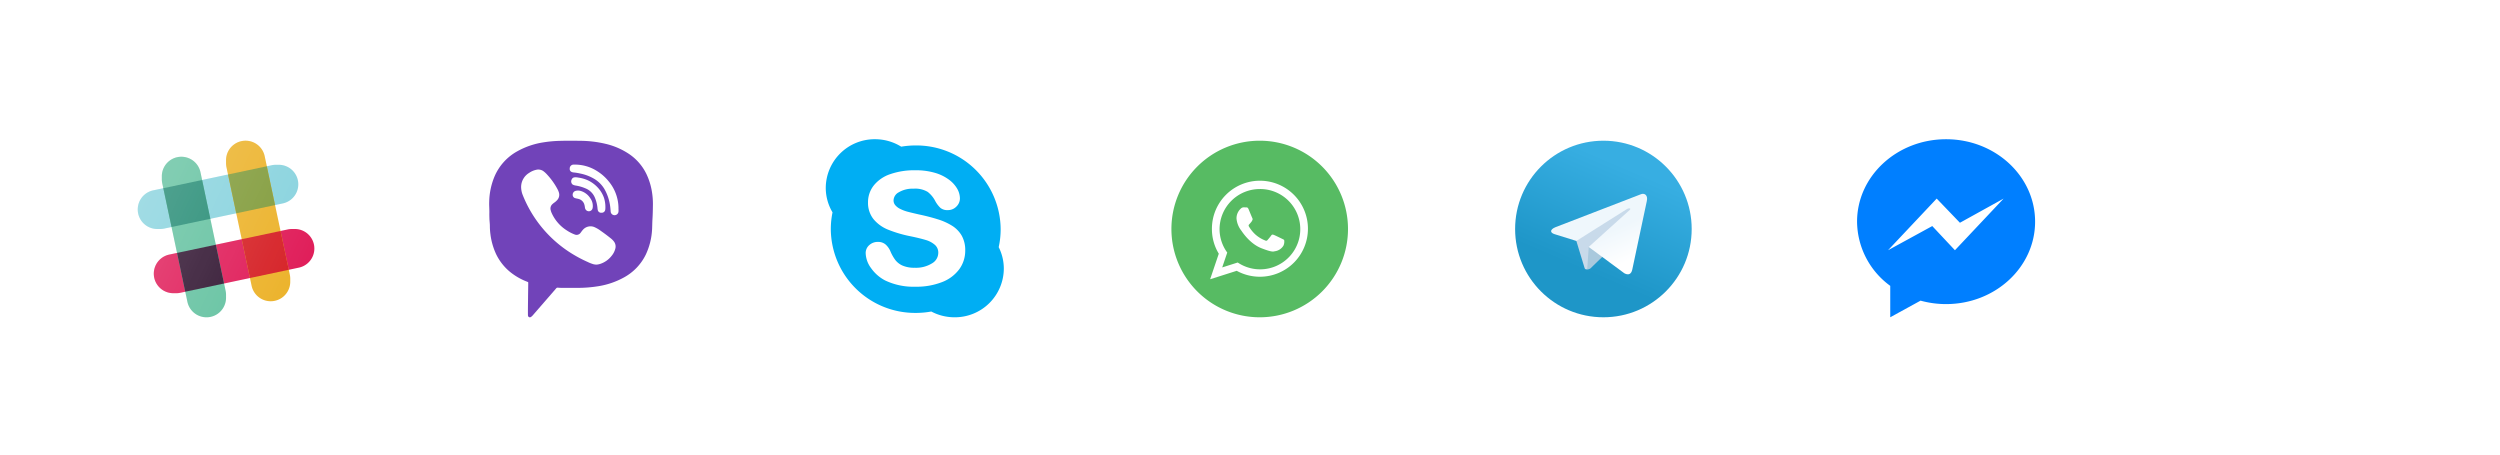 <svg xmlns="http://www.w3.org/2000/svg" xmlns:xlink="http://www.w3.org/1999/xlink" viewBox="50 50 764 139"><defs><style>.a,.p{fill:#fff;}.b{fill:#89d3de;}.c{fill:#e01e5a;}.d{fill:#ecb32c;}.e{fill:#65c2a1;}.f{fill:#331733;}.g{fill:#d62328;}.h{fill:#268c75;}.i{fill:#829c3c;}.j{fill:url(#m);}.k{fill:#7143b9;}.l{fill:none;}.m{fill:#00aef3;}.m,.n,.o,.p{fill-rule:evenodd;}.n{fill:#007fff;}.o{fill:#57bb63;}.q{fill:url(#n);}.r{fill:#c8daea;}.s{fill:#a9c9dd;}.t{fill:url(#o);}.u{filter:url(#k);}.v{filter:url(#i);}.w{filter:url(#g);}.x{filter:url(#e);}.y{filter:url(#c);}.z{filter:url(#a);}</style><filter id="a" x="0" y="0" width="239" height="239" filterUnits="userSpaceOnUse"><feOffset input="SourceAlpha"/><feGaussianBlur stdDeviation="25" result="b"/><feFlood flood-color="#c9d8e2" flood-opacity="0.502"/><feComposite operator="in" in2="b"/><feComposite in="SourceGraphic"/></filter><filter id="c" x="105" y="0" width="239" height="239" filterUnits="userSpaceOnUse"><feOffset input="SourceAlpha"/><feGaussianBlur stdDeviation="25" result="d"/><feFlood flood-color="#c9d8e2" flood-opacity="0.502"/><feComposite operator="in" in2="d"/><feComposite in="SourceGraphic"/></filter><filter id="e" x="210" y="0" width="239" height="239" filterUnits="userSpaceOnUse"><feOffset input="SourceAlpha"/><feGaussianBlur stdDeviation="25" result="f"/><feFlood flood-color="#c9d8e2" flood-opacity="0.502"/><feComposite operator="in" in2="f"/><feComposite in="SourceGraphic"/></filter><filter id="g" x="315" y="0" width="239" height="239" filterUnits="userSpaceOnUse"><feOffset input="SourceAlpha"/><feGaussianBlur stdDeviation="25" result="h"/><feFlood flood-color="#c9d8e2" flood-opacity="0.502"/><feComposite operator="in" in2="h"/><feComposite in="SourceGraphic"/></filter><filter id="i" x="420" y="0" width="239" height="239" filterUnits="userSpaceOnUse"><feOffset input="SourceAlpha"/><feGaussianBlur stdDeviation="25" result="j"/><feFlood flood-color="#c9d8e2" flood-opacity="0.502"/><feComposite operator="in" in2="j"/><feComposite in="SourceGraphic"/></filter><filter id="k" x="525" y="0" width="239" height="239" filterUnits="userSpaceOnUse"><feOffset input="SourceAlpha"/><feGaussianBlur stdDeviation="25" result="l"/><feFlood flood-color="#c9d8e2" flood-opacity="0.502"/><feComposite operator="in" in2="l"/><feComposite in="SourceGraphic"/></filter><linearGradient id="m" x1="0.038" y1="0.284" x2="0.962" y2="0.716" gradientUnits="objectBoundingBox"><stop offset="0" stop-color="#fff" stop-opacity="0.2"/><stop offset="1" stop-color="#fff" stop-opacity="0"/></linearGradient><linearGradient id="n" x1="0.667" y1="0.167" x2="0.417" y2="0.75" gradientUnits="objectBoundingBox"><stop offset="0" stop-color="#37aee2"/><stop offset="1" stop-color="#1e96c8"/></linearGradient><linearGradient id="o" x1="0.66" y1="0.437" x2="0.851" y2="0.802" gradientUnits="objectBoundingBox"><stop offset="0" stop-color="#eff7fc"/><stop offset="1" stop-color="#fff"/></linearGradient></defs><g transform="translate(-48 -2604)"><g class="z" transform="matrix(1, 0, 0, 1, 48, 2604)"><circle class="a" cx="44.5" cy="44.5" r="44.5" transform="translate(75 75)"/></g><g class="y" transform="matrix(1, 0, 0, 1, 48, 2604)"><circle class="a" cx="44.5" cy="44.5" r="44.5" transform="translate(180 75)"/></g><g class="x" transform="matrix(1, 0, 0, 1, 48, 2604)"><circle class="a" cx="44.5" cy="44.5" r="44.5" transform="translate(285 75)"/></g><g class="w" transform="matrix(1, 0, 0, 1, 48, 2604)"><circle class="a" cx="44.5" cy="44.5" r="44.5" transform="translate(390 75)"/></g><g class="v" transform="matrix(1, 0, 0, 1, 48, 2604)"><circle class="a" cx="44.5" cy="44.5" r="44.5" transform="translate(495 75)"/></g><g class="u" transform="matrix(1, 0, 0, 1, 48, 2604)"><circle class="a" cx="44.5" cy="44.5" r="44.5" transform="translate(600 75)"/></g><g transform="translate(139.098 2696)"><path class="b" d="M44.087,4H43.2a5.99,5.99,0,0,0-1.238.129L5.731,11.814A5.969,5.969,0,0,0,6.969,23.623H7.86A5.99,5.99,0,0,0,9.1,23.493l36.227-7.684A5.969,5.969,0,0,0,44.087,4Z" transform="translate(0 4.358)"/><path class="c" d="M46.087,12H45.2a5.99,5.99,0,0,0-1.238.129L7.731,19.814A5.969,5.969,0,0,0,8.969,31.623H9.86a5.99,5.99,0,0,0,1.238-.129l36.227-7.684A5.969,5.969,0,0,0,46.087,12Z" transform="translate(2.906 15.981)"/><path class="d" d="M31.493,41.958,23.809,5.731A5.969,5.969,0,0,0,12,6.969v.892A5.877,5.877,0,0,0,12.129,9.1l7.684,36.227a5.969,5.969,0,0,0,11.809-1.238v-.892A5.877,5.877,0,0,0,31.493,41.958Z" transform="translate(15.981)"/><path class="e" d="M23.493,43.958,15.809,7.731A5.969,5.969,0,0,0,4,8.969v.892A5.877,5.877,0,0,0,4.129,11.1l7.684,36.227a5.969,5.969,0,0,0,11.809-1.238v-.892A5.877,5.877,0,0,0,23.493,43.958Z" transform="translate(4.358 2.906)"/><rect class="f" width="12.124" height="12.124" transform="matrix(0.978, -0.207, 0.207, 0.978, 13.003, 35.292)"/><rect class="g" width="12.124" height="12.124" transform="translate(32.777 31.099) rotate(-11.975)"/><rect class="h" width="12.124" height="12.124" transform="translate(8.809 15.519) rotate(-11.977)"/><rect class="i" width="12.124" height="12.124" transform="translate(28.582 11.325) rotate(-11.977)"/><path class="j" d="M48.993,27.981H48.1a5.99,5.99,0,0,0-1.238.129l-2.226.472L42.959,20.67l2.367-.5A5.969,5.969,0,0,0,44.087,8.358H43.2a5.99,5.99,0,0,0-1.238.129l-1.515.321L39.79,5.731A5.969,5.969,0,0,0,27.981,6.969v.892A5.877,5.877,0,0,0,28.11,9.1l.472,2.226L20.67,13l-.5-2.367A5.969,5.969,0,0,0,8.358,11.875v.892A5.877,5.877,0,0,0,8.488,14l.321,1.515-3.078.653A5.969,5.969,0,0,0,6.969,27.981H7.86A5.99,5.99,0,0,0,9.1,27.852l2.226-.472L13,35.292l-2.367.5A5.969,5.969,0,0,0,11.875,47.6h.891A5.99,5.99,0,0,0,14,47.474l1.515-.321.653,3.078a5.969,5.969,0,0,0,11.809-1.238V48.1a5.877,5.877,0,0,0-.129-1.237l-.472-2.226,7.913-1.678.5,2.367A5.969,5.969,0,0,0,47.6,44.087v-.892a5.877,5.877,0,0,0-.129-1.237l-.321-1.515,3.078-.653a5.969,5.969,0,0,0-1.238-11.809Zm-24.129,4.8-1.678-7.913L31.1,23.185,32.777,31.1Z"/></g><g transform="translate(152.367 2608.675)"><g transform="translate(95.125 88.325)"><path class="k" d="M107,136.68c.015-1.591.046-3.183.062-4.774,0-.371.046-.324-.309-.479a19.005,19.005,0,0,1-5.438-3.167,16.081,16.081,0,0,1-4.048-5.222,20.335,20.335,0,0,1-1.761-6.149,19.461,19.461,0,0,1-.17-2.5c0-.788-.124-1.576-.139-2.364-.015-.556-.031-1.128-.015-1.684.015-1.143-.093-2.287-.046-3.43a21.1,21.1,0,0,1,1.576-7.54,15.916,15.916,0,0,1,7.076-7.849,23.654,23.654,0,0,1,7.787-2.673,37.918,37.918,0,0,1,5.114-.479c2.039-.062,4.079-.046,6.134-.015a34.564,34.564,0,0,1,7.771.9,21.806,21.806,0,0,1,6.814,2.827,15.558,15.558,0,0,1,5.809,6.5,19.9,19.9,0,0,1,1.638,5.3,22.737,22.737,0,0,1,.309,4.094c-.015,1.452-.046,2.9-.139,4.342-.062.989-.062,1.978-.108,2.966a20.592,20.592,0,0,1-1.931,7.849,15.858,15.858,0,0,1-6.659,6.968,23.886,23.886,0,0,1-7.741,2.673,39.3,39.3,0,0,1-6.458.525c-1.329,0-2.657-.015-3.986,0a17.985,17.985,0,0,1-2.039-.062.547.547,0,0,0-.51.216c-1.066,1.236-2.132,2.472-3.214,3.708-1.329,1.53-2.657,3.059-3.971,4.573a2.361,2.361,0,0,1-.464.417.579.579,0,0,1-.958-.371,1.371,1.371,0,0,1-.015-.355c-.015-1.576.015-3.167.031-4.743Z" transform="translate(-95.125 -88.325)"/><path class="a" d="M158.3,150.744a5.072,5.072,0,0,1,2.472-4.326,5.977,5.977,0,0,1,2.132-.927,2.681,2.681,0,0,1,2.256.448,8.224,8.224,0,0,1,1.19,1.128,20.944,20.944,0,0,1,3.136,4.465,5.52,5.52,0,0,1,.355.881,2.347,2.347,0,0,1-.525,2.333,4.942,4.942,0,0,1-.726.664,6.2,6.2,0,0,0-.726.572,1.789,1.789,0,0,0-.525,1.839,4.805,4.805,0,0,0,.278.834,12.207,12.207,0,0,0,4.7,5.392,11.724,11.724,0,0,0,2.318,1.19,1.491,1.491,0,0,0,1.869-.541c.216-.278.4-.572.649-.834a3.072,3.072,0,0,1,3.739-.773,9.523,9.523,0,0,1,1.746,1.051c1.112.773,2.194,1.591,3.245,2.441a5.234,5.234,0,0,1,.757.788,2.54,2.54,0,0,1,.417,2.333,5.6,5.6,0,0,1-1.143,2.132,7.266,7.266,0,0,1-3.4,2.395,4.724,4.724,0,0,1-1.128.232,3.741,3.741,0,0,1-1.421-.263,9.3,9.3,0,0,1-1.282-.525,40.333,40.333,0,0,1-5.995-3.291,37.194,37.194,0,0,1-14.013-17.49A7.133,7.133,0,0,1,158.3,150.744Z" transform="translate(-148.539 -136.596)"/><path class="a" d="M269.38,148.721c-.015.51.046.881,0,1.236a1.2,1.2,0,0,1-2.395-.108c-.046-.587-.093-1.174-.185-1.761a14.093,14.093,0,0,0-1.777-5.129,9.063,9.063,0,0,0-2.843-2.889,13.515,13.515,0,0,0-4.45-1.746,15.634,15.634,0,0,0-2.07-.34,1.662,1.662,0,0,1-.479-.108.961.961,0,0,1-.7-1.035,1.176,1.176,0,0,1,1.267-1.251,12.605,12.605,0,0,1,7.262,2.086,14.086,14.086,0,0,1,3.414,3.075A12.922,12.922,0,0,1,269.38,148.721Z" transform="translate(-229.862 -128.284)"/><path class="a" d="M267.808,169.673a5.116,5.116,0,0,1-.046.942,1.066,1.066,0,0,1-1.112.912,1.047,1.047,0,0,1-1.174-.834,4.8,4.8,0,0,1-.093-.68,10.892,10.892,0,0,0-.757-3.028,5.2,5.2,0,0,0-2.936-2.92,12.51,12.51,0,0,0-2.966-.85,2.73,2.73,0,0,1-.788-.232.814.814,0,0,1-.309-.247,1.227,1.227,0,0,1-.139-1.329,1.035,1.035,0,0,1,.927-.7,3.862,3.862,0,0,1,1.112.077,10.748,10.748,0,0,1,3,.865,9.913,9.913,0,0,1,3.167,2.426,8.815,8.815,0,0,1,1.7,2.951A9.265,9.265,0,0,1,267.808,169.673Z" transform="translate(-232.292 -149.514)"/><path class="a" d="M266.449,191.563a2.591,2.591,0,0,1-.108.912,1.164,1.164,0,0,1-2.07.263,1.431,1.431,0,0,1-.232-.649,4.734,4.734,0,0,0-.263-1.143,2.465,2.465,0,0,0-1.746-1.468c-.155-.046-.324-.077-.479-.108-.124-.031-.263-.062-.386-.093a1.041,1.041,0,0,1-.865-1.02,1.209,1.209,0,0,1,.865-1.221,2.931,2.931,0,0,1,1.591.015,5.232,5.232,0,0,1,2.9,2.194A3.988,3.988,0,0,1,266.449,191.563Z" transform="translate(-234.78 -171.698)"/></g></g><g transform="translate(350.353 2696.549)"><rect class="l" width="54.413" height="54.413"/><path class="m" d="M40.806,39.719a11.756,11.756,0,0,1-5.275,3.942,21.372,21.372,0,0,1-8.107,1.41,20.027,20.027,0,0,1-9.294-1.924,12.043,12.043,0,0,1-4.271-3.74,8.058,8.058,0,0,1-1.66-4.623A3.2,3.2,0,0,1,13.28,32.37a3.831,3.831,0,0,1,2.71-.993,3.466,3.466,0,0,1,2.284.782A5.87,5.87,0,0,1,19.8,34.351a12.72,12.72,0,0,0,1.488,2.6,5.771,5.771,0,0,0,2.179,1.665,9.115,9.115,0,0,0,3.768.662,9.246,9.246,0,0,0,5.227-1.343,3.738,3.738,0,0,0,1.923-3.195,3.134,3.134,0,0,0-1-2.425,7.268,7.268,0,0,0-2.77-1.507c-1.181-.36-2.78-.754-4.76-1.164a37.984,37.984,0,0,1-6.8-2.006,11.187,11.187,0,0,1-4.46-3.214,7.936,7.936,0,0,1-1.68-5.131,8.226,8.226,0,0,1,1.763-5.176,10.92,10.92,0,0,1,5.039-3.45,22.308,22.308,0,0,1,7.614-1.183,20.786,20.786,0,0,1,6.056.789,13.4,13.4,0,0,1,4.284,2.1,9.2,9.2,0,0,1,2.524,2.8A6.107,6.107,0,0,1,41,18.094a3.457,3.457,0,0,1-1.065,2.469,3.581,3.581,0,0,1-2.665,1.1,3.307,3.307,0,0,1-2.233-.687,8.391,8.391,0,0,1-1.552-2.034A8.483,8.483,0,0,0,31.157,16.1a7.381,7.381,0,0,0-4.335-.984,8.205,8.205,0,0,0-4.495,1.094,2.921,2.921,0,0,0-1.609,2.454,2.209,2.209,0,0,0,.522,1.485,4.6,4.6,0,0,0,1.545,1.161,11.4,11.4,0,0,0,2.089.8c.72.2,1.929.492,3.59.871,2.1.442,4.031.943,5.736,1.482a18.421,18.421,0,0,1,4.444,2A8.8,8.8,0,0,1,41.567,29.5a9.029,9.029,0,0,1,1.056,4.51A9.615,9.615,0,0,1,40.806,39.719Zm12.042-6.737a25.294,25.294,0,0,0,.6-5.494A25.771,25.771,0,0,0,27.494,1.9a26.415,26.415,0,0,0-4.437.375,15.121,15.121,0,0,0-8-2.277A14.945,14.945,0,0,0,0,14.842a14.635,14.635,0,0,0,2.067,7.506,25.443,25.443,0,0,0-.525,5.141,25.772,25.772,0,0,0,25.952,25.59,26.52,26.52,0,0,0,4.754-.429,15.157,15.157,0,0,0,7.115,1.763A14.946,14.946,0,0,0,54.413,39.574,14.6,14.6,0,0,0,52.848,32.983Z"/></g><g transform="translate(665.52 2696.549)"><rect class="l" width="54.412" height="54.412"/><path class="n" d="M29.909,33.923l-6.928-7.389L9.463,33.923l14.87-15.786,7.1,7.389,13.35-7.389ZM27.206,0C12.181,0,0,11.278,0,25.19A24.494,24.494,0,0,0,10.139,44.807v9.6L19.4,49.328a29.242,29.242,0,0,0,7.8,1.053c15.025,0,27.206-11.278,27.206-25.19S42.231,0,27.206,0Z"/></g><g transform="translate(455.987 2697)"><path class="o" d="M26.981,53.962A26.981,26.981,0,1,0,0,26.981,26.981,26.981,0,0,0,26.981,53.962Z"/><path class="p" d="M28.369,42.963a14.7,14.7,0,0,1-7.092-1.811l-8.123,2.581L15.8,35.922A14.41,14.41,0,0,1,13.7,28.4,14.672,14.672,0,1,1,28.369,42.963Zm0-26.8A12.3,12.3,0,0,0,16.034,28.4a12.115,12.115,0,0,0,2.349,7.176l-1.541,4.545,4.74-1.507a12.272,12.272,0,1,0,6.787-22.455Zm7.409,15.593c-.09-.148-.33-.238-.689-.416S32.96,30.3,32.631,30.181s-.57-.179-.81.178-.929,1.161-1.139,1.4-.419.268-.779.09a9.84,9.84,0,0,1-2.892-1.771,10.745,10.745,0,0,1-2-2.471c-.21-.357-.022-.55.158-.728.162-.16.36-.417.54-.625a2.412,2.412,0,0,0,.359-.6.652.652,0,0,0-.03-.625c-.09-.178-.81-1.934-1.109-2.649s-.6-.6-.809-.6-.45-.03-.689-.03a1.327,1.327,0,0,0-.959.446,3.99,3.99,0,0,0-1.258,2.976,6.9,6.9,0,0,0,1.468,3.69c.18.238,2.487,3.958,6.143,5.387s3.657.952,4.317.893a3.636,3.636,0,0,0,2.427-1.7,2.973,2.973,0,0,0,.21-1.7Z" transform="translate(-1.324 -1.393)"/></g><g transform="translate(561.02 2697)"><circle class="q" cx="26.98" cy="26.98" r="26.98"/><path class="r" d="M85.6,101.36c-.874,0-.726-.33-1.027-1.162L82,91.738,101.786,80" transform="translate(-63.563 -62.013)"/><path class="s" d="M98,151.285a1.728,1.728,0,0,0,1.349-.675l3.6-3.5-4.487-2.706" transform="translate(-75.966 -111.939)"/><path class="t" d="M60.413,88.42l10.873,8.033c1.241.685,2.136.33,2.445-1.152l4.426-20.857c.453-1.817-.693-2.641-1.88-2.1L50.289,82.364c-1.774.712-1.764,1.7-.323,2.142l6.669,2.082,15.44-9.741c.729-.442,1.4-.2.849.283" transform="translate(-37.92 -55.951)"/></g></g></svg>
